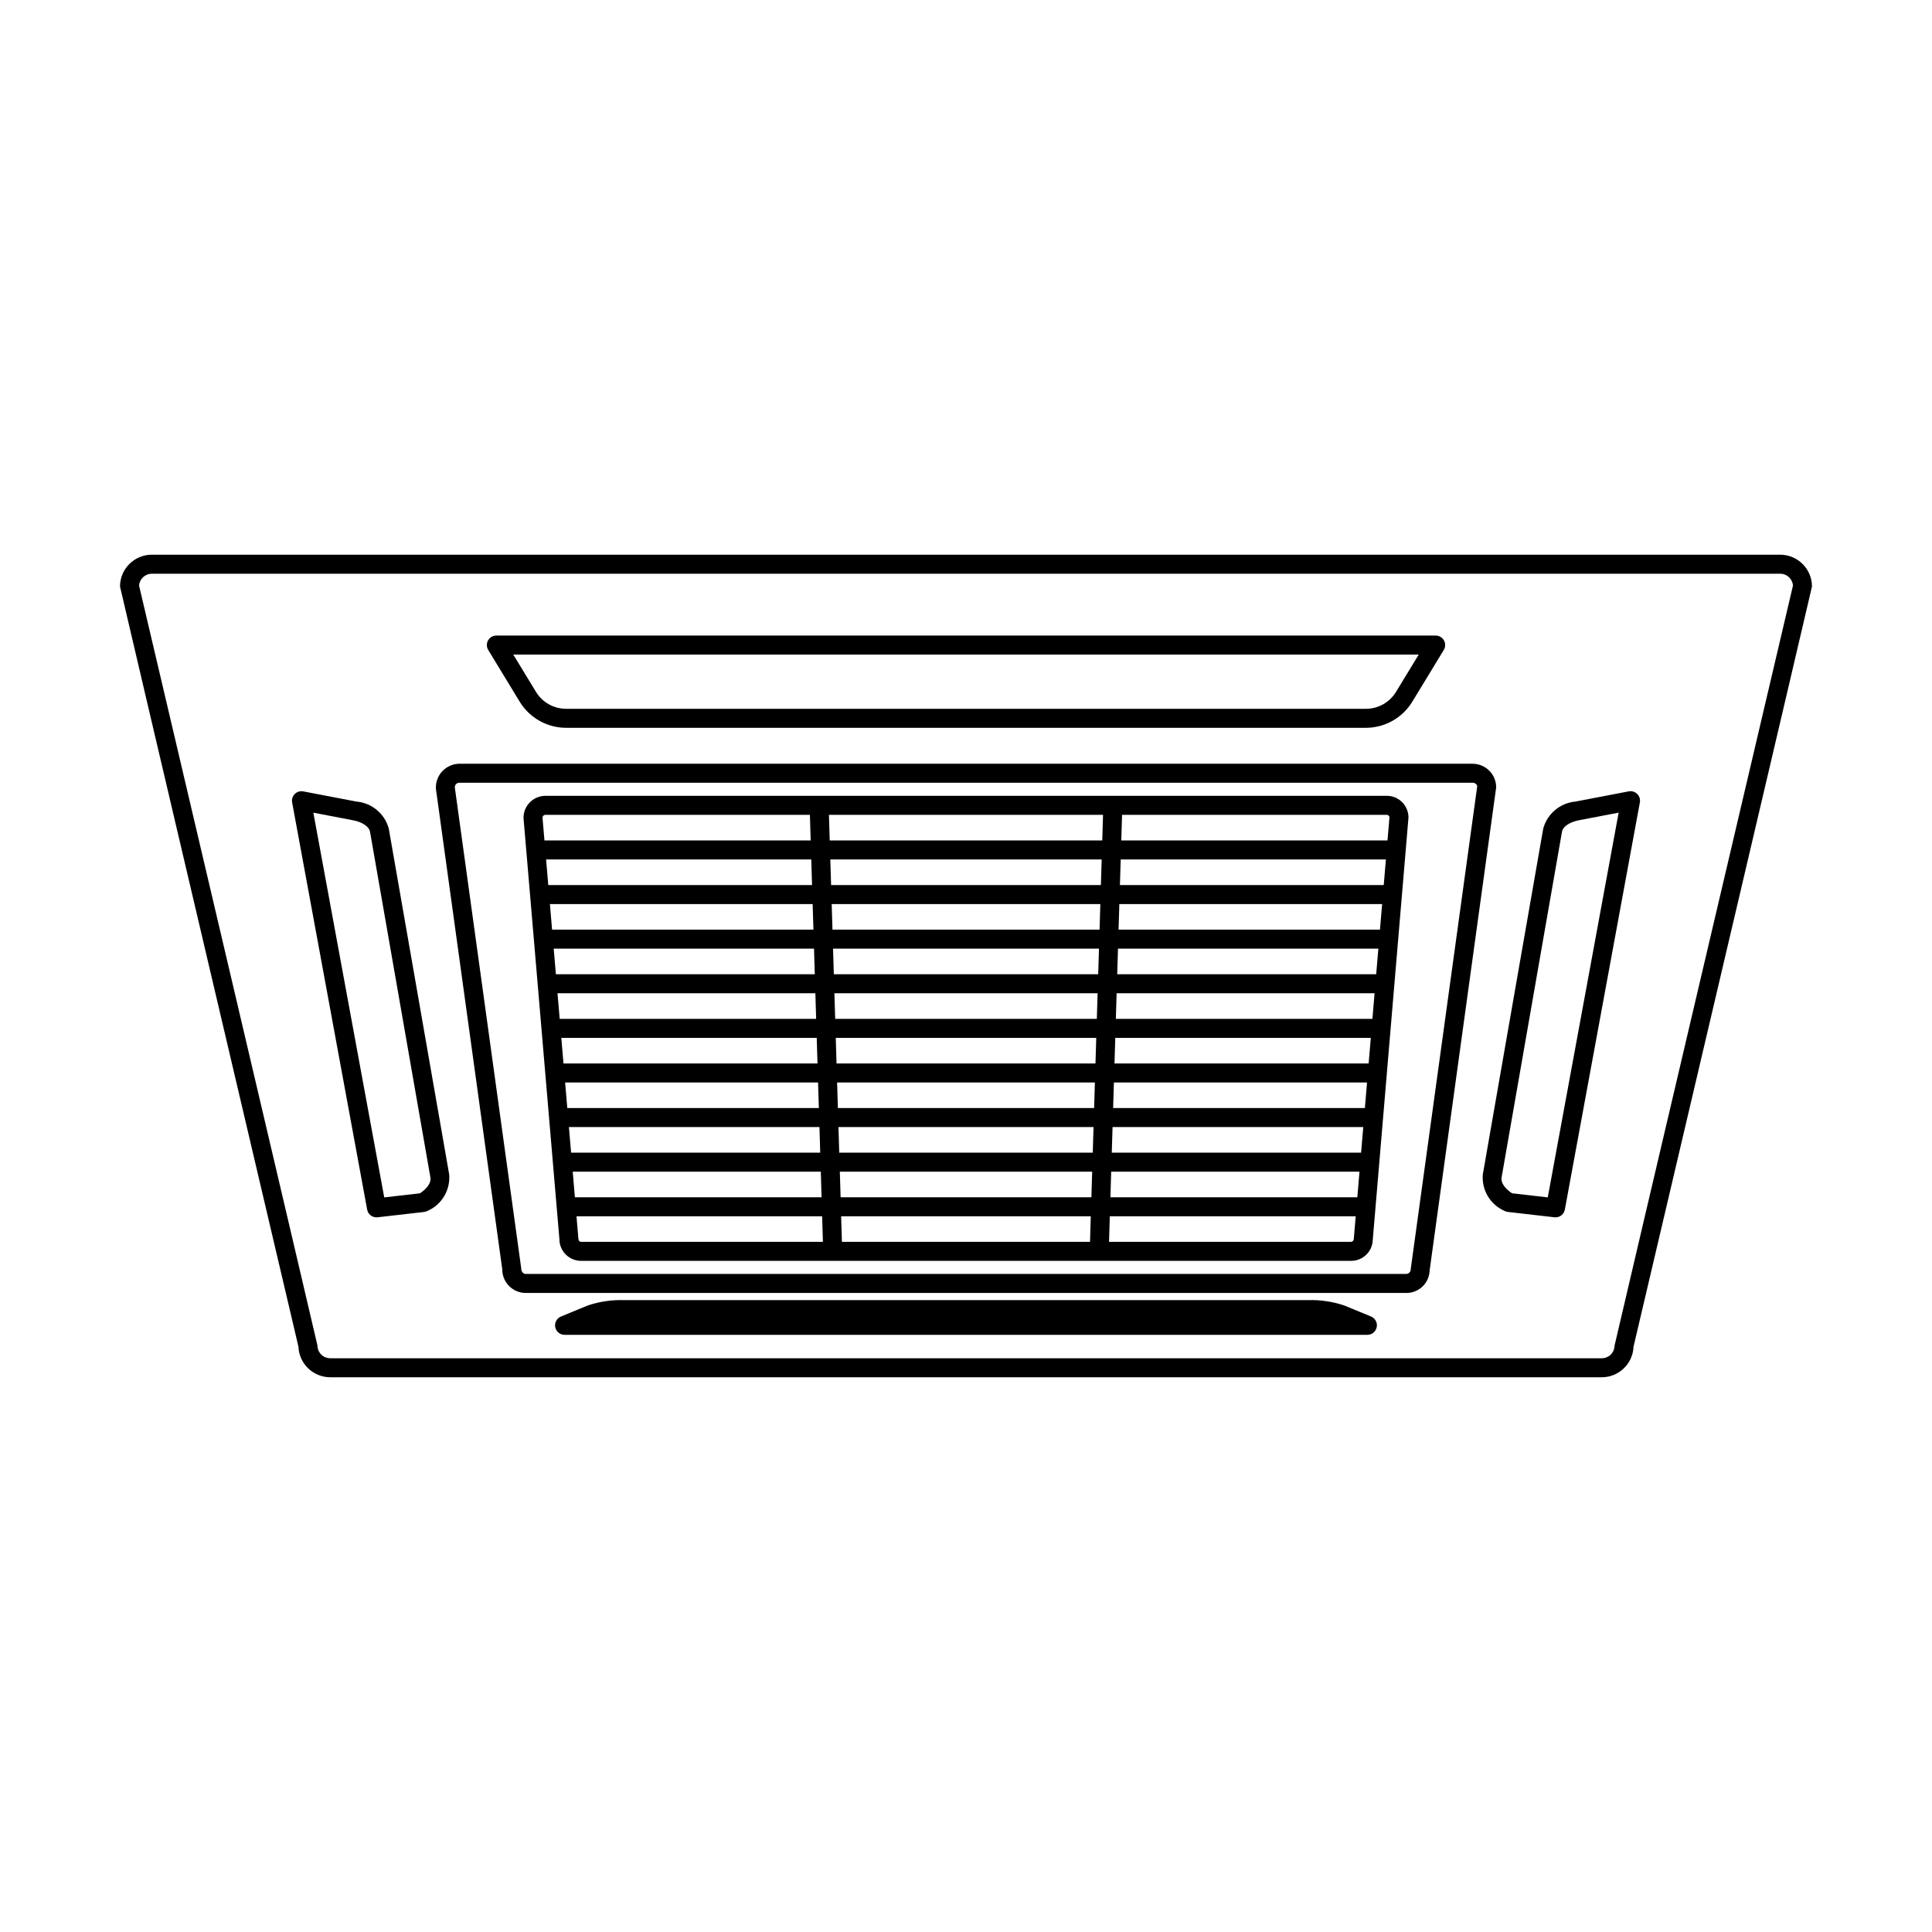 <?xml version="1.0" encoding="UTF-8"?>
<!-- Uploaded to: ICON Repo, www.iconrepo.com, Generator: ICON Repo Mixer Tools -->
<svg fill="#000000" width="800px" height="800px" version="1.1" viewBox="144 144 512 512" xmlns="http://www.w3.org/2000/svg">
 <g>
  <path d="m615.77 291h-431.54c-4.652 0.008-8.422 3.777-8.426 8.43 0 0.195 47.285 201.45 47.285 201.45 0.176 4.523 3.894 8.105 8.422 8.109h336.97c4.531-0.004 8.246-3.586 8.422-8.109 0 0 47.289-201.25 47.289-201.45-0.008-4.652-3.777-8.422-8.43-8.43zm-43.891 209.56c-0.004 1.871-1.52 3.391-3.391 3.391h-336.97c-1.871 0-3.387-1.52-3.391-3.391 0-0.195-47.273-201.38-47.273-201.38h0.004c0.133-1.766 1.605-3.133 3.379-3.137h431.54c1.773 0.004 3.246 1.371 3.379 3.137 0 0-47.27 201.19-47.27 201.38z"/>
  <path d="m534.3 346.4h-268.61c-1.703 0.027-3.324 0.75-4.488 2-1.164 1.246-1.773 2.914-1.684 4.617l17.586 127.36c-0.02 3.441 2.754 6.25 6.195 6.273h233.39c3.324 0.02 6.059-2.606 6.172-5.93l17.637-128.04c0.016-3.445-2.758-6.25-6.199-6.273zm-16.449 133.97c0.02 0.66-0.5 1.215-1.16 1.234h-233.39c-0.641 0-1.16-0.555-1.184-1.578l-17.586-127.36c-0.02-0.664 0.5-1.215 1.16-1.234h268.61c0.547 0.004 1.027 0.363 1.184 0.891z"/>
  <path d="m511.55 354.9h-223.05c-1.562 0.012-3.055 0.656-4.137 1.781-1.086 1.125-1.668 2.641-1.621 4.199l9.504 111.49c-0.012 3.168 2.543 5.75 5.711 5.769h204.08c3.109 0.023 5.668-2.445 5.758-5.559 0 0 9.465-111.84 9.465-111.91 0.012-3.172-2.543-5.75-5.711-5.769zm-145.86 70.926-0.207-6.781h69.035l-0.207 6.781zm68.469 5.039-0.207 6.781h-67.902l-0.207-6.781zm-68.828-16.859-0.207-6.781h69.754l-0.207 6.781zm-0.359-11.82-0.207-6.781h70.477l-0.207 6.781zm-0.359-11.82-0.207-6.781h71.195l-0.207 6.781zm-5.043 0h-69.262l-0.578-6.781h69.633zm0.152 5.039 0.207 6.781h-68.613l-0.578-6.781zm0.359 11.82 0.207 6.781h-67.965l-0.578-6.781zm0.359 11.82 0.207 6.781h-67.316l-0.578-6.781zm0.359 11.82 0.207 6.781h-66.668l-0.578-6.781zm-66.031 11.82h66.395l0.207 6.781-66.023-0.004zm71.434 0h67.598l-0.207 6.781-67.184-0.004zm72.637 0h66.441l-0.574 6.781-66.074-0.004zm0.152-5.039 0.207-6.781h67.082l-0.574 6.781zm0.363-11.82 0.207-6.781h67.719l-0.574 6.781zm0.359-11.82 0.207-6.781h68.359l-0.574 6.781zm0.359-11.82 0.207-6.781h69l-0.574 6.781zm0.359-11.82 0.207-6.781h69.641l-0.574 6.781zm0.359-11.82 0.207-6.781h70.281l-0.574 6.781zm-5.043 0h-71.5l-0.207-6.781h71.918zm-76.547 0h-69.902l-0.578-6.781h70.277zm-63.426 75.957h65.746l0.207 6.781-65.375 0.004zm70.789 0h66.875l-0.207 6.781-66.461 0.004zm71.914 0h65.801l-0.57 6.781h-65.438zm73.746-93.902-0.52 6.125h-70.551l0.207-6.789 70.191 0.004c0.359 0.016 0.648 0.301 0.672 0.66zm-75.906-0.66-0.207 6.785h-72.223l-0.207-6.785zm-147.82 0h70.137l0.207 6.789-70.555-0.004-0.516-6.055c0.016-0.398 0.332-0.715 0.73-0.73zm8.773 112.22-0.492-5.836h65.098l0.207 6.777h-64.125c-0.363 0-0.672-0.332-0.684-0.945zm69.848 0.945-0.207-6.777 66.16-0.004-0.207 6.777zm134.91 0-64.121-0.004 0.207-6.777h65.164l-0.512 6.047c-0.016 0.398-0.336 0.715-0.73 0.73z"/>
  <path d="m281.75 330c2.617 4.258 7.25 6.863 12.25 6.879h212c5-0.016 9.637-2.621 12.25-6.883l8.363-13.742c0.473-0.777 0.492-1.75 0.047-2.543-0.449-0.793-1.289-1.285-2.199-1.285h-248.92c-0.91 0-1.75 0.492-2.195 1.285-0.449 0.793-0.43 1.766 0.043 2.543zm238.23-12.535-6.035 9.91c-1.695 2.766-4.703 4.457-7.945 4.465h-212c-3.242-0.008-6.246-1.699-7.945-4.461l-6.035-9.914z"/>
  <path d="m238.49 356.43-14.121-2.703c-0.816-0.16-1.66 0.098-2.25 0.684-0.59 0.586-0.852 1.43-0.699 2.246l19.879 107.89v0.004c0.219 1.191 1.262 2.059 2.473 2.059 0.098 0 0.195-0.004 0.293-0.016l12.367-1.418v-0.004c0.352-0.039 0.691-0.152 0.996-0.332 3.715-1.691 5.961-5.543 5.609-9.609l-16.012-91.668c-1.078-3.926-4.481-6.769-8.535-7.137zm19.582 99.672c0.227 1.281-0.855 2.875-2.777 4.137l-9.469 1.086-18.785-101.96 10.504 2.012c2.5 0.477 4.277 1.676 4.516 3.055z"/>
  <path d="m575.63 353.72-14.117 2.703c-4.059 0.367-7.457 3.211-8.539 7.137l-16.012 91.668c-0.352 4.066 1.895 7.918 5.609 9.609 0.305 0.18 0.645 0.293 0.996 0.336l12.367 1.418h0.004c0.094 0.012 0.191 0.016 0.289 0.016 1.215 0 2.254-0.867 2.473-2.059l19.879-107.89 0.004-0.004c0.148-0.816-0.113-1.66-0.703-2.246s-1.434-0.844-2.25-0.684zm-21.457 107.6-9.469-1.086c-1.922-1.262-3.004-2.856-2.777-4.137v-0.004l16.012-91.664c0.242-1.379 2.016-2.582 4.519-3.059l10.5-2.012z"/>
  <path d="m507.34 492.89-7.148-2.941c-3.09-1.031-6.336-1.504-9.59-1.406h-181.21c-3.254-0.098-6.5 0.375-9.586 1.406l-7.148 2.945v-0.004c-1.113 0.461-1.746 1.641-1.516 2.82 0.234 1.18 1.27 2.031 2.473 2.031h212.76c1.203 0 2.238-0.852 2.473-2.031 0.234-1.18-0.402-2.359-1.512-2.82z"/>
 </g>
</svg>
